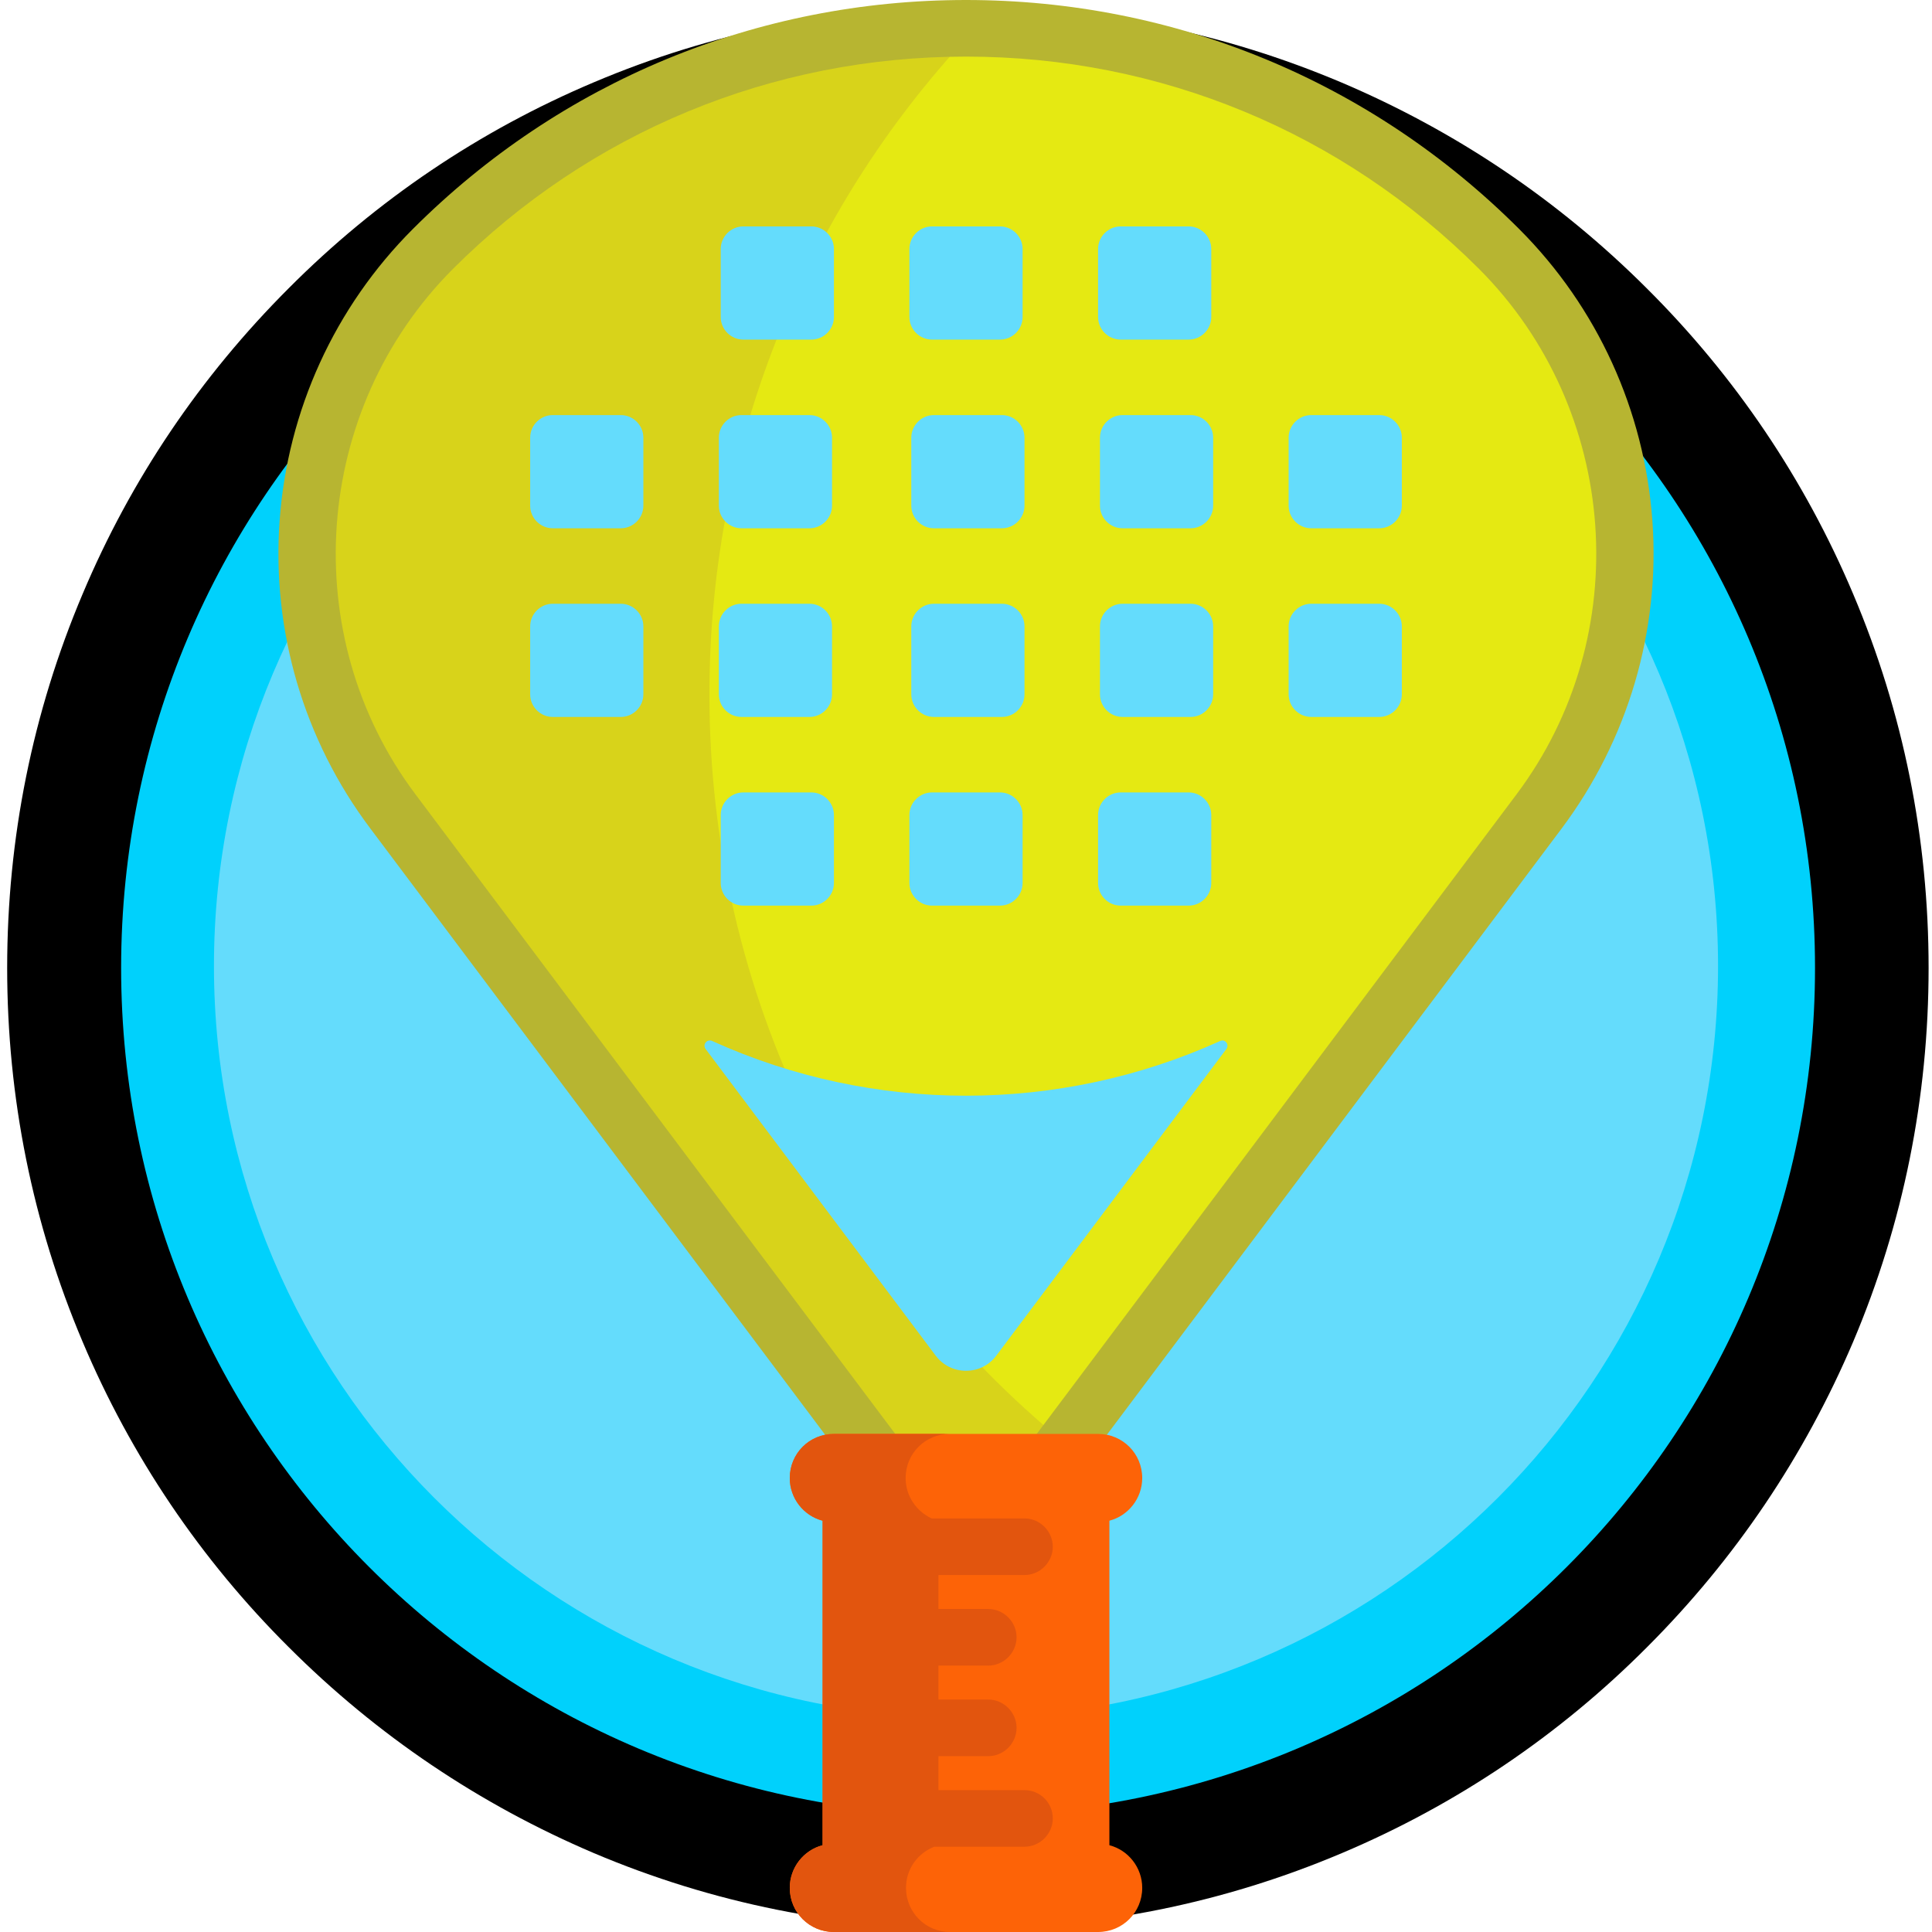 <svg xmlns="http://www.w3.org/2000/svg" xmlns:xlink="http://www.w3.org/1999/xlink" id="Capa_1" x="0px" y="0px" viewBox="0 0 512 512" style="enable-background:new 0 0 512 512;" xml:space="preserve"><style type="text/css">	.st0{fill:#00D1FC;}	.st1{fill:#64DCFC;}	.st2{fill:#D8D31A;}	.st3{fill:#E5E912;}	.st4{fill:#B7B531;}	.st5{fill:#FD6307;}	.st6{fill:#E2550E;}</style><path class="st0" d="M506.5,256c0,126.1-93.1,230.4-214.3,247.9c-11.8,1.7-23.9-4.9-36.2-4.9c-11.5,0-22.8,6.7-33.9,5.2 C99.8,487.7,5.5,382.8,5.5,256C5.5,121.2,111.8,11.4,245.3,5.8c3.5-0.1,7.2,5.1,10.7,5.1c3.7,0,7.3-5.2,11-5 C400.2,11.6,506.5,121.4,506.5,256z"></path><path class="st1" d="M455.3,256c0,110.1-89.2,199.3-199.3,199.3S56.7,366.1,56.7,256S145.9,56.7,256,56.7S455.3,145.9,455.3,256z"></path><path d="M256.5,32C380.5,32,481,132.6,481,256.5S380.5,481,256.5,481S32.1,380.5,32.1,256.5S132.6,32,256.5,32 M256.5,1.8 c-34.4,0-67.7,6.7-99.1,20C127.1,34.6,99.8,53,76.5,76.4c-23.4,23.4-41.8,50.6-54.6,81c-13.3,31.4-20,64.8-20,99.1s6.7,67.7,20,99.1 c12.8,30.3,31.2,57.6,54.6,80.9c23.4,23.4,50.6,41.7,80.9,54.6c31.4,13.3,64.8,20,99.1,20s67.7-6.7,99.1-20 c30.3-12.8,57.6-31.2,80.9-54.6c23.4-23.4,41.7-50.6,54.6-80.9c13.3-31.4,20-64.8,20-99.1s-6.7-67.7-20-99.1 c-12.8-30.3-31.2-57.6-54.6-80.9c-23.4-23.4-50.6-41.7-80.9-54.6C324.2,8.6,290.9,1.8,256.5,1.8L256.5,1.8z"></path><path class="st2" d="M407.9,215L256,417.5L104.1,215c-34-45.4-29.5-108.8,10.6-148.9c78-78,204.6-78,282.6,0 C437.4,106.1,441.9,169.6,407.9,215L407.9,215z"></path><path class="st3" d="M397.3,66c40.1,40.1,44.6,103.6,10.6,148.9L282.3,382.5C224.7,335.5,188,264,188,184 c0-68.4,26.8-130.6,70.6-176.5C308.8,8.2,358.9,27.7,397.3,66z"></path><path class="st4" d="M437.9,138c-2.1-29.2-14.6-56.6-35.3-77.3C363.5,21.6,311.4,0,256,0S148.5,21.6,109.4,60.7 C88.7,81.4,76.2,108.8,74.1,138s6.4,58.1,24,81.5L250,422c1.4,1.9,3.6,3,6,3c2.4,0,4.6-1.1,6-3l151.9-202.5 C431.4,196.1,440,167.2,437.9,138L437.9,138z M401.9,210.5L256,405L110.1,210.5C78.5,168.4,82.8,108.6,120,71.3 C156.3,35,204.6,15,256,15s99.7,20,136,56.3C429.2,108.6,433.5,168.4,401.9,210.5L401.9,210.5z"></path><path class="st1" d="M325,278C325,278,325,278,325,278l-61,81.3c-4,5.3-12,5.3-16,0l-61-81.3c0,0,0,0,0,0c-0.9-1.2,0.4-2.8,1.8-2.1 c42.6,19.3,91.8,19.3,134.5,0C324.6,275.2,325.9,276.8,325,278z M197,90h18c3.3,0,6-2.7,6-6V66c0-3.3-2.7-6-6-6h-18 c-3.3,0-6,2.7-6,6v18C191,87.3,193.7,90,197,90z M247,90h18c3.3,0,6-2.7,6-6V66c0-3.3-2.7-6-6-6h-18c-3.3,0-6,2.7-6,6v18 C241,87.3,243.7,90,247,90z M297,90h18c3.3,0,6-2.7,6-6V66c0-3.3-2.7-6-6-6h-18c-3.3,0-6,2.7-6,6v18C291,87.3,293.7,90,297,90z  M215,210h-18c-3.3,0-6,2.7-6,6v18c0,3.3,2.7,6,6,6h18c3.3,0,6-2.7,6-6v-18C221,212.7,218.3,210,215,210z M247,240h18 c3.3,0,6-2.7,6-6v-18c0-3.3-2.7-6-6-6h-18c-3.3,0-6,2.7-6,6v18C241,237.3,243.7,240,247,240z M297,240h18c3.3,0,6-2.7,6-6v-18 c0-3.3-2.7-6-6-6h-18c-3.3,0-6,2.7-6,6v18C291,237.3,293.7,240,297,240z M164.5,110h-18c-3.3,0-6,2.7-6,6v18c0,3.3,2.7,6,6,6h18 c3.3,0,6-2.7,6-6v-18C170.5,112.7,167.8,110,164.5,110z M271.5,116c0-3.3-2.7-6-6-6h-18c-3.3,0-6,2.7-6,6v18c0,3.3,2.7,6,6,6h18 c3.3,0,6-2.7,6-6V116z M321.5,116c0-3.3-2.7-6-6-6h-18c-3.3,0-6,2.7-6,6v18c0,3.3,2.7,6,6,6h18c3.3,0,6-2.7,6-6V116z M365.5,110h-18 c-3.3,0-6,2.7-6,6v18c0,3.3,2.7,6,6,6h18c3.3,0,6-2.7,6-6v-18C371.5,112.7,368.8,110,365.5,110z M196.5,140h18c3.3,0,6-2.7,6-6v-18 c0-3.3-2.7-6-6-6h-18c-3.3,0-6,2.7-6,6v18C190.5,137.3,193.2,140,196.5,140z M164.5,160h-18c-3.3,0-6,2.7-6,6v18c0,3.3,2.7,6,6,6h18 c3.3,0,6-2.7,6-6v-18C170.5,162.7,167.8,160,164.5,160z M265.5,160h-18c-3.3,0-6,2.7-6,6v18c0,3.3,2.7,6,6,6h18c3.3,0,6-2.7,6-6v-18 C271.5,162.7,268.8,160,265.5,160z M315.5,160h-18c-3.3,0-6,2.7-6,6v18c0,3.3,2.7,6,6,6h18c3.3,0,6-2.7,6-6v-18 C321.5,162.7,318.8,160,315.5,160z M365.5,160h-18c-3.3,0-6,2.7-6,6v18c0,3.3,2.7,6,6,6h18c3.3,0,6-2.7,6-6v-18 C371.5,162.7,368.8,160,365.5,160z M196.5,190h18c3.3,0,6-2.7,6-6v-18c0-3.3-2.7-6-6-6h-18c-3.3,0-6,2.7-6,6v18 C190.5,187.3,193.2,190,196.5,190z"></path><path class="st5" d="M302.7,500.3c0,6.5-5.2,11.7-11.7,11.7H221c-6.5,0-11.7-5.2-11.7-11.7c0-5.4,3.7-10,8.7-11.3v-86 c-5-1.3-8.7-5.9-8.7-11.3c0-6.5,5.2-11.7,11.7-11.7H291c6.5,0,11.7,5.2,11.7,11.7c0,5.4-3.7,10-8.7,11.3v86 C299,490.3,302.7,494.9,302.7,500.3z"></path><path class="st6" d="M279,481.9c0,4.1-3.4,7.5-7.5,7.5h-23.9c-4.4,1.7-7.5,5.9-7.5,10.9c0,6.5,5.2,11.7,11.7,11.7H221 c-6.5,0-11.7-5.2-11.7-11.7c0-5.4,3.7-10,8.7-11.3v-86c-5-1.3-8.7-5.9-8.7-11.3c0-6.5,5.2-11.7,11.7-11.7h30.7 c-6.5,0-11.7,5.2-11.7,11.7c0,4.7,2.8,8.8,6.9,10.7h24.6c4.1,0,7.5,3.4,7.5,7.5s-3.4,7.5-7.5,7.5h-22.8v9h13.2 c4.1,0,7.5,3.4,7.5,7.5s-3.4,7.5-7.5,7.5h-13.2v9h13.2c4.1,0,7.5,3.4,7.5,7.5s-3.4,7.5-7.5,7.5h-13.2v9h22.8 C275.6,474.4,279,477.7,279,481.9L279,481.9z"></path></svg>